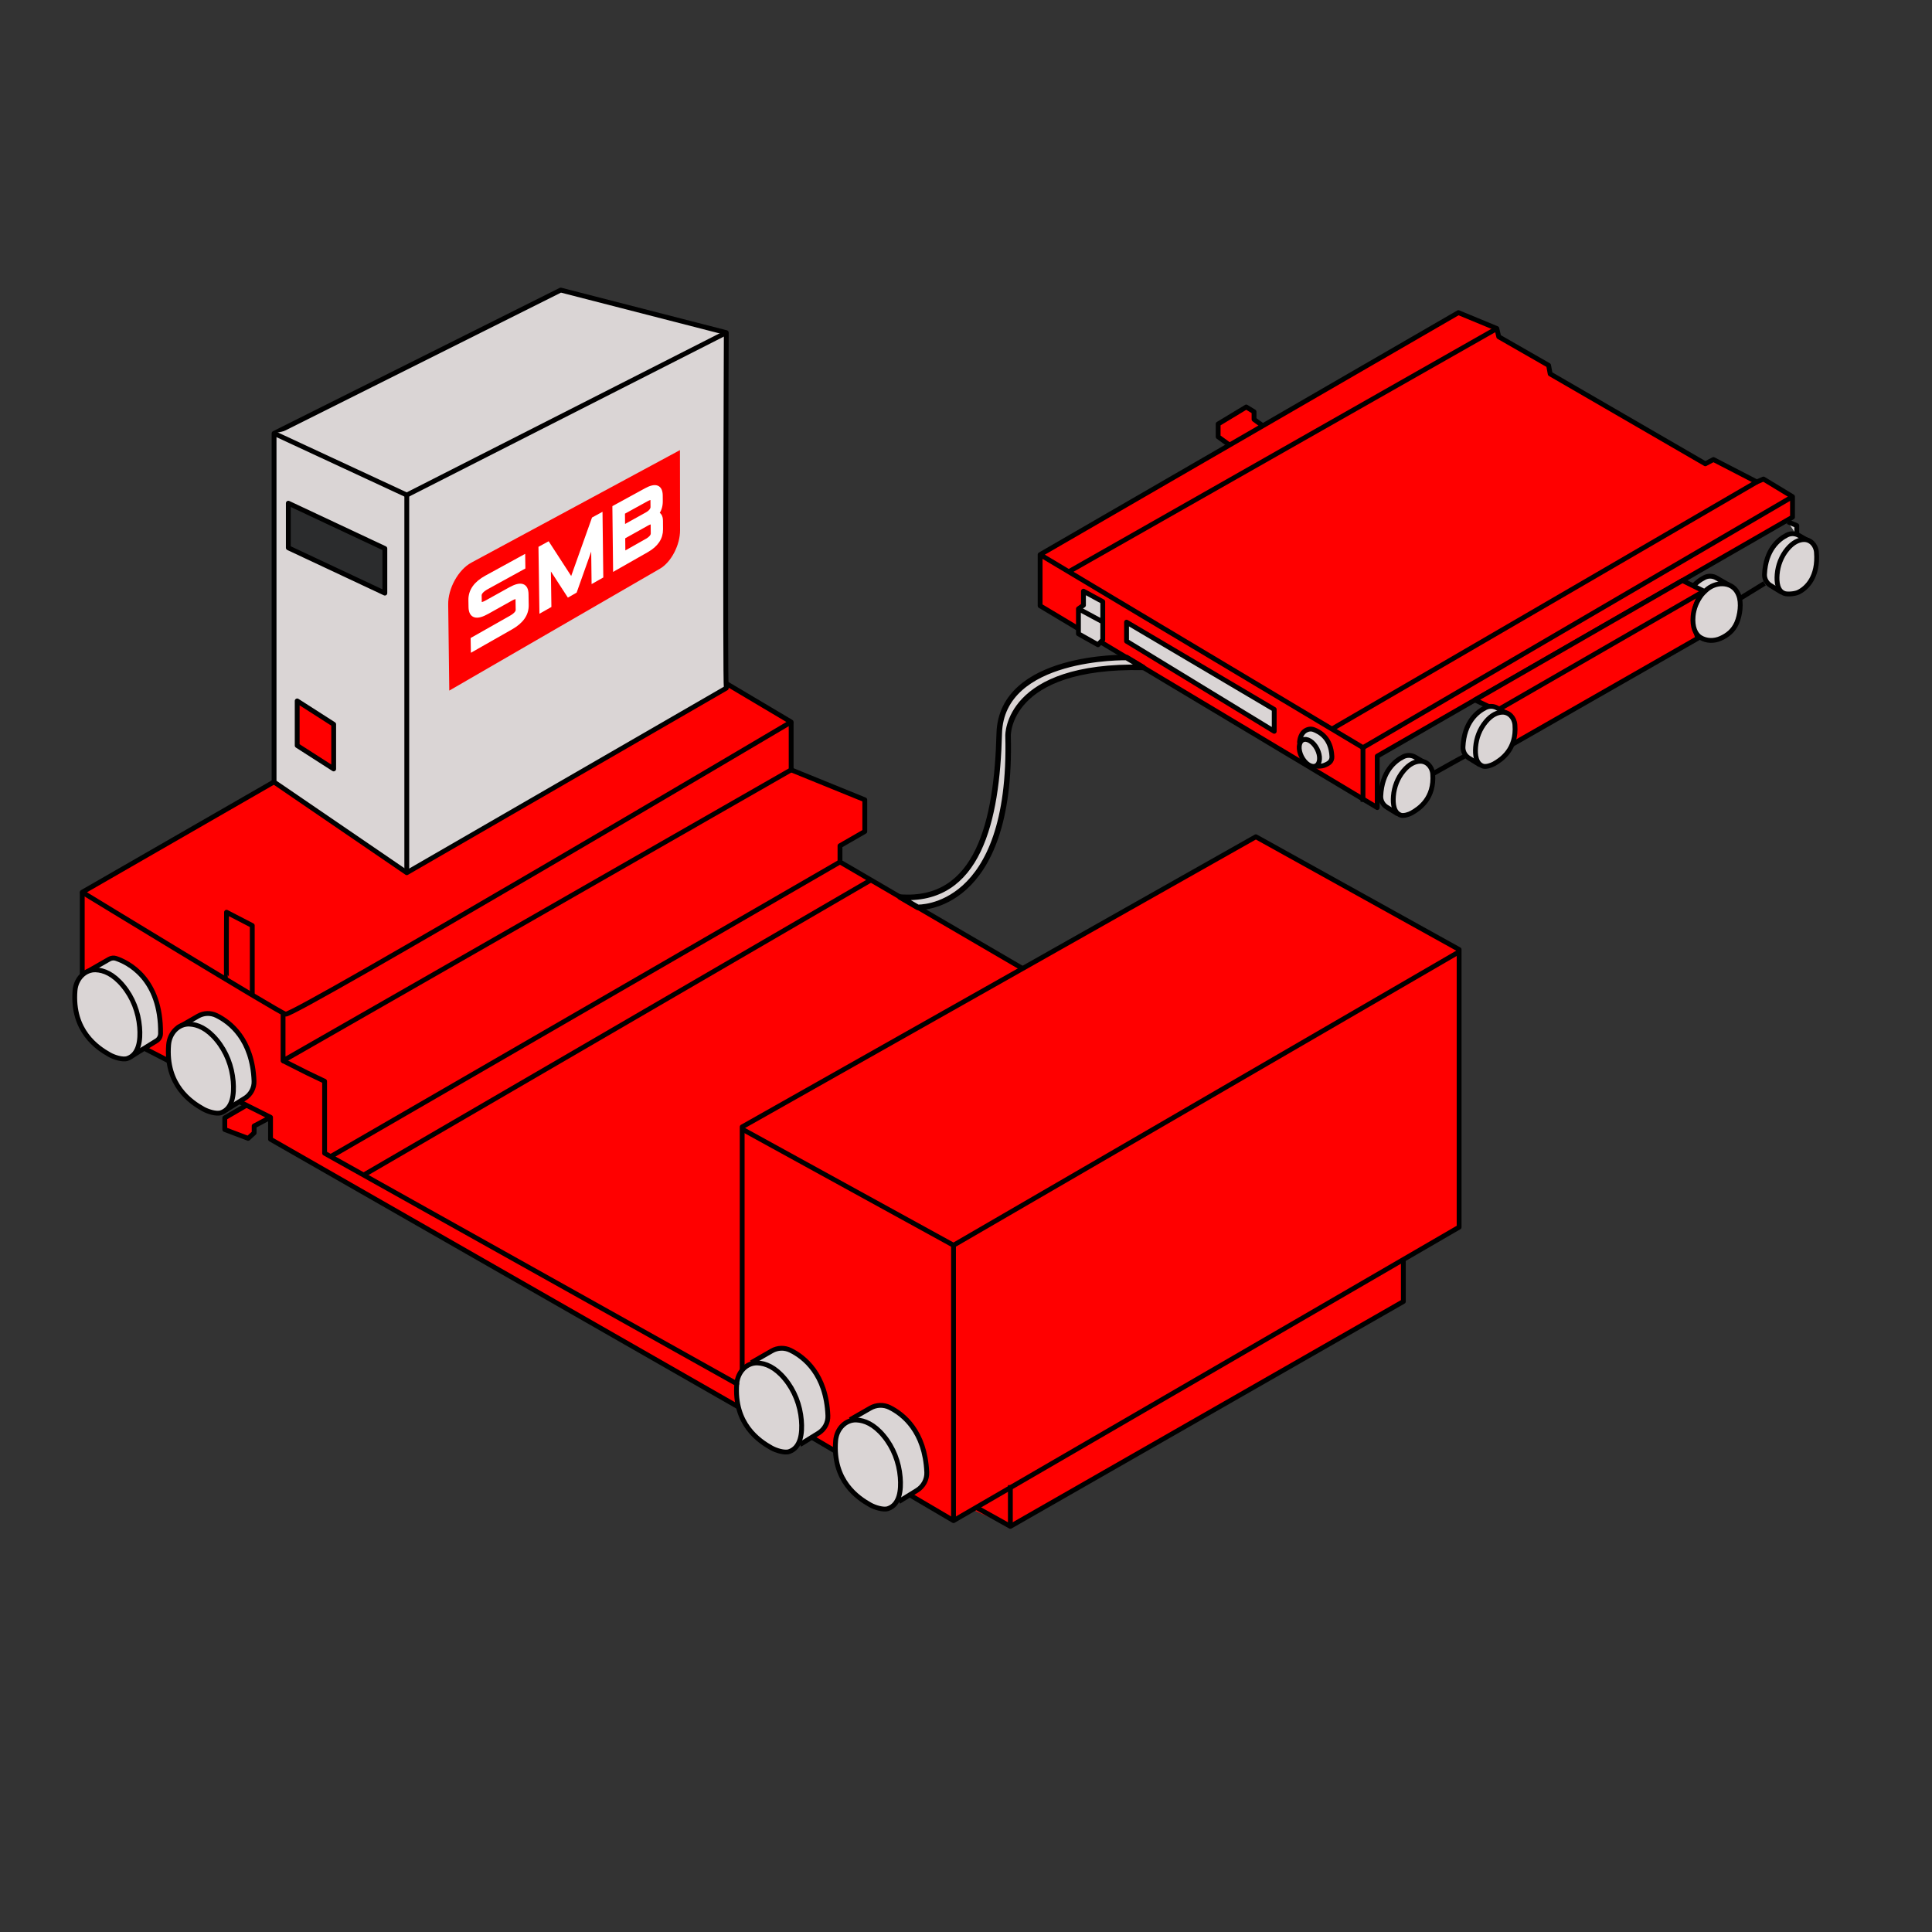 <?xml version="1.0" encoding="UTF-8"?>
<svg xmlns="http://www.w3.org/2000/svg" id="CAPtriever" viewBox="0 0 800 800">
  <rect x="0" y="0" width="800" height="800" fill="#333333" stroke="none"/>
  <defs>
    <style>
      .cls-1 {
        fill-rule: evenodd;
      }

      .cls-1, .cls-2 {
        fill: #fff;
      }

      .cls-3 {
        stroke-linecap: round;
      }

      .cls-3, .cls-4, .cls-5, .cls-6, .cls-7, .cls-8 {
        stroke: #000;
        stroke-linejoin: round;
      }

      .cls-3, .cls-4, .cls-5, .cls-6, .cls-8 {
        stroke-width: 2px;
      }

      .cls-3, .cls-4, .cls-9 {
        fill: none;
      }

      .cls-5 {
        fill: #2b2c2d;
      }

      .cls-6, .cls-10 {
        fill: red;
      }

      .cls-9 {
        stroke: #fff;
        stroke-miterlimit: 3.86;
        stroke-width: 1.99px;
      }

      .cls-7 {
        stroke-width: 2.29px;
      }

      .cls-7, .cls-8 {
        fill: #dad5d5;
      }
    </style>
  </defs>
  <polyline class="cls-6" points="102.05 457.66 93.08 462.88 93.08 467.72 102.75 471.37 105.24 469.1 105.24 466.24 112.02 462.65"></polyline>
  <path class="cls-6" d="M522.98,176.27c-.33-.07-3.71-2.61-3.71-2.61v-3.16l-3.22-1.97-11.64,7.04v5.29l4.9,3.56"></path>
  <polygon class="cls-10" points="581.1 515.97 581.1 538.93 418.37 632.04 305.73 582.57 112.02 471.73 112.02 462.65 54.12 431.14 34.72 403.19 34.72 369.07 243.43 248.98 327.6 298.96 327.6 318.78 358.09 331.18 358.09 344.3 347.82 350.21 347.82 356.92 478.28 433.77 581.1 515.97"></polygon>
  <path class="cls-8" d="M73.48,425.65l8.57-4.92c2.33-1.33,5.15-1.42,7.56-.25,5.66,2.75,14.9,9.87,15.58,27.17.11,2.88-1.37,5.6-3.82,7.12l-7.77,4.8"></path>
  <path class="cls-6" d="M34.06,369.45l209.36-120.46,84.17,49.97s-206.21,122.04-209.36,120.99c-3.16-1.05-84.17-50.5-84.17-50.5Z"></path>
  <polygon class="cls-6" points="307.32 466.62 307.32 578.22 394.83 629.66 604.19 508.14 604.19 393.18 520.03 346.48 307.32 466.62"></polygon>
  <polyline class="cls-4" points="307.32 467.55 394.83 515.64 604.19 394.11"></polyline>
  <line class="cls-4" x1="394.83" y1="515.64" x2="394.83" y2="629.28"></line>
  <polyline class="cls-4" points="581.1 521.17 581.1 538.93 418.37 632.04 403.93 624"></polyline>
  <polyline class="cls-4" points="327.6 298.96 327.6 318.78 117.21 439.23 117.21 419.95"></polyline>
  <path class="cls-8" d="M34.72,403.19l10.51-6.03c.85-.49,1.86-.6,2.79-.3,4.72,1.57,18.75,8.16,18.46,31.13-.02,1.2-.63,2.33-1.65,2.96l-5.83,3.6-4.14,2.56"></path>
  <line class="cls-4" x1="69.7" y1="439.23" x2="59.73" y2="434.1"></line>
  <polyline class="cls-4" points="99.1 456.18 112.02 462.65 112.02 471.73 309.3 584.62"></polyline>
  <polyline class="cls-4" points="117.21 439.23 127.14 444.24 134.41 447.72"></polyline>
  <path class="cls-8" d="M311.09,564.25l8.51-4.88c2.37-1.36,5.25-1.45,7.7-.25,5.66,2.77,14.8,9.88,15.51,27.06.12,2.93-1.39,5.7-3.89,7.25l-7.69,4.75"></path>
  <path class="cls-8" d="M313.73,564.38c3.26.14,7.21,1.69,11.26,6.58,4.01,4.84,6.33,10.89,6.85,17.15.44,5.32-.24,11.35-5.07,12.97-1.96.66-5.56-.53-7.36-1.55-4.93-2.77-15.66-9.8-14.32-26.57.39-4.93,4.11-8.78,8.65-8.59Z"></path>
  <path class="cls-8" d="M352.03,587.86l8.37-4.8c2.46-1.41,5.45-1.52,7.99-.26,5.65,2.81,14.6,9.91,15.36,26.81.14,3.04-1.44,5.91-4.03,7.51l-7.54,4.66"></path>
  <path class="cls-8" d="M354.66,587.99c3.26.14,7.21,1.69,11.26,6.58,4.01,4.84,6.33,10.89,6.85,17.15.44,5.32-.24,11.35-5.07,12.97-1.96.66-5.56-.53-7.36-1.55-4.93-2.77-15.66-9.8-14.32-26.57.39-4.93,4.11-8.78,8.65-8.59Z"></path>
  <line class="cls-4" x1="347.82" y1="356.92" x2="136.97" y2="478.88"></line>
  <polyline class="cls-3" points="134.41 447.72 134.41 477.52 305.08 572.98"></polyline>
  <line class="cls-4" x1="360.62" y1="364.39" x2="150.66" y2="486.51"></line>
  <line class="cls-4" x1="418.37" y1="632.04" x2="418.37" y2="614.96"></line>
  <path class="cls-8" d="M78.46,424.06c3.26.14,7.21,1.69,11.26,6.58,4.01,4.84,6.33,10.89,6.85,17.15.44,5.32-.24,11.35-5.07,12.97-1.96.66-5.56-.53-7.36-1.55-4.93-2.77-15.66-9.8-14.32-26.57.39-4.93,4.11-8.78,8.65-8.59Z"></path>
  <path class="cls-8" d="M39.7,401.6c3.26.14,7.21,1.69,11.26,6.58,4.01,4.84,6.33,10.89,6.85,17.15.44,5.32-.24,11.35-5.07,12.97-1.96.66-5.56-.53-7.36-1.55-4.93-2.77-15.66-9.8-14.32-26.57.39-4.93,4.11-8.78,8.65-8.59Z"></path>
  <line class="cls-8" x1="34.06" y1="369.45" x2="34.06" y2="403.19"></line>
  <polygon class="cls-6" points="430.69 229.66 603.89 129.45 619.81 136.03 620.6 139.45 641.24 151.28 641.9 154.83 706.14 192.05 709.5 190.28 727.45 199.55 730.21 198.36 742.24 205.66 742.24 214.14 570.29 313.11 570.29 334.41 430.69 250.84 430.69 229.66"></polygon>
  <path class="cls-8" d="M591.04,316.41l-5.09-2.92c-1.49-.86-3.32-.93-4.86-.16-3.44,1.71-8.88,6.03-9.34,16.31-.08,1.85.88,3.6,2.45,4.57l4.59,2.83"></path>
  <path class="cls-8" d="M587.99,315.22c-1.98.08-4.39,1.03-6.85,4.01-2.44,2.95-3.85,6.62-4.16,10.44-.26,3.23.14,6.91,3.08,7.89,1.19.4,3.38-.32,4.48-.94,3-1.69,9.53-5.96,8.71-16.17-.24-3-2.5-5.34-5.26-5.23Z"></path>
  <path class="cls-8" d="M715.79,242.2l-5.09-2.92c-1.49-.86-3.32-.93-4.86-.16-3.44,1.71-8.88,6.03-9.34,16.31-.08,1.85.88,3.6,2.45,4.57l4.59,2.83"></path>
  <path class="cls-8" d="M749.94,224.61l-5.09-2.92c-1.49-.86-3.32-.93-4.86-.16-3.44,1.71-8.88,6.03-9.34,16.31-.08,1.85.88,3.6,2.45,4.57l4.59,2.83"></path>
  <path class="cls-8" d="M746.89,223.42c-1.98.08-4.39,1.03-6.85,4.01-2.44,2.95-3.85,6.62-4.16,10.44-.26,3.23.14,6.91,3.08,7.89,1.19.4,4.24.17,5.65-.5,3.54-1.69,8.36-6.4,7.54-16.6-.24-3-2.5-5.34-5.26-5.23Z"></path>
  <line class="cls-8" x1="619.81" y1="136.03" x2="442.54" y2="236.74"></line>
  <line class="cls-8" x1="727.45" y1="199.55" x2="551.5" y2="301.88"></line>
  <polyline class="cls-8" points="740.29 216.05 744.01 217.63 744.01 221.69"></polyline>
  <line class="cls-8" x1="730.64" y1="241.57" x2="720.16" y2="248.01"></line>
  <path class="cls-6" d="M696.66,240.38l8.9,4.41s-7.23,6.55-2.5,19.49l-78.51,44.89-4.68-14.99-9.13-4.34,85.92-49.45Z"></path>
  <line class="cls-4" x1="619.86" y1="294.17" x2="705.55" y2="244.79"></line>
  <path class="cls-8" d="M625.08,296.1l-5.09-2.92c-1.49-.86-3.32-.93-4.86-.16-3.44,1.71-8.88,6.03-9.34,16.31-.08,1.85.88,3.6,2.45,4.57l4.59,2.83"></path>
  <path class="cls-8" d="M622.03,294.91c-1.98.08-4.39,1.03-6.85,4.01s-3.85,6.62-4.16,10.44c-.26,3.23.14,6.91,3.08,7.89,1.19.4,3.38-.32,4.48-.94,3-1.69,9.53-5.96,8.71-16.17-.24-3-2.5-5.34-5.26-5.23Z"></path>
  <path class="cls-8" d="M706.44,244.39c1.89-1.72,4.36-2.74,6.91-2.65,2.4.09,5.16,1.08,6.58,4.7,1.28,3.26.58,8.28-.8,11.49s-3.81,5.15-6.68,6.42c-2.69,1.19-5.84,1.15-8.34-.39-2.05-1.27-3.45-4.29-3.03-8.85.29-3.19,1.55-6.23,3.49-8.79.37-.49,1.11-1.23,1.88-1.93Z"></path>
  <path class="cls-8" d="M606.52,313.11c-.39.08-13.27,7.34-13.27,7.34"></path>
  <polyline class="cls-4" points="742.24 205.66 564.38 309.57 430.69 229.66"></polyline>
  <line class="cls-4" x1="564.38" y1="309.57" x2="564.38" y2="332.03"></line>
  <g>
    <polygon class="cls-8" points="446.56 262.44 446.56 252.09 448.64 250.61 448.64 244.79 456.63 249.13 456.63 264.91 454.65 266.98 446.56 262.44"></polygon>
    <line class="cls-8" x1="446.56" y1="252.09" x2="456.63" y2="257.51"></line>
  </g>
  <polygon class="cls-8" points="466.48 257.62 466.48 265.51 527.63 302.82 527.63 293.75 466.48 257.62"></polygon>
  <path class="cls-8" d="M538.09,307.69s0-3.42,2.22-4.99c1.12-.8,2.51-1.06,3.79-.54,2.32.93,7.02,3.33,7.41,11.05.1,1.99-1.15,2.97-3.36,3.77-.6.22-2.34.41-3.15.27"></path>
  <ellipse class="cls-8" cx="542.18" cy="311.76" rx="3.59" ry="6.02" transform="translate(-82.54 282.19) rotate(-27.19)"></ellipse>
  <path class="cls-8" d="M300.74,284.93c-.56-3.67,0-147.19,0-147.19l-68.56-17.63-118.69,59.34v144.37l54.95,37.55,132.3-76.44Z"></path>
  <polyline class="cls-8" points="300.74 137.74 168.44 204.98 113.49 179.45"></polyline>
  <line class="cls-8" x1="168.44" y1="204.98" x2="168.44" y2="361.37"></line>
  <polygon class="cls-5" points="159.36 245.6 119.39 226.84 119.39 208.36 159.36 227.13 159.36 245.6"></polygon>
  <polygon class="cls-6" points="138.17 318.4 123.06 308.71 123.06 290.24 138.17 299.92 138.17 318.4"></polygon>
  <path class="cls-4" d="M93.8,405.66c-.15-.09,0-27.93,0-27.93l10.66,5.52v28.73"></path>
  <polyline class="cls-4" points="327.6 318.78 358.09 331.18 358.09 344.3 347.82 350.21 347.82 356.92 423.72 401.21"></polyline>
  <path class="cls-7" d="M466.48,272.26s-51.87-1.14-52.72,31.51c-.94,36.24-8.62,70.07-41.02,67.7l7.27,4.24s39.3,1.66,37.41-71.09c0,0-.71-29.5,55.87-28.27l-6.81-4.08Z"></path>
  <g id="Ebene_1-2" data-name="Ebene 1-2">
    <g>
      <path class="cls-10" d="M281.54,186.39c-27.39,14.78-56.14,30.28-86.35,46.58-5.41,2.92-9.73,10.72-9.6,17.4.15,11.89.3,23.76.45,35.59,30.52-17.66,59.55-34.46,87.21-50.46,4.68-2.71,8.4-9.87,8.35-16.02-.02-11.01-.03-22.04-.05-33.1h0Z"></path>
      <path class="cls-9" d="M211.35,244.08c4.29-2.39,6.46-1.73,6.51,1.97.03,1.82.04,2.73.07,4.55.06,3.64-2.05,6.67-6.33,9.11-6.21,3.53-9.34,5.31-15.65,8.9-.03-1.54-.04-2.31-.07-3.85,6.31-3.57,9.44-5.34,15.65-8.86,2.02-1.14,3.02-2.27,3-3.39-.03-1.83-.04-2.74-.07-4.56-.02-1.17-1.04-1.19-3.06-.06-3.86,2.16-5.8,3.24-9.7,5.42-4.39,2.46-6.63,1.81-6.7-1.95l-.05-2.86c-.07-3.77,2.11-6.86,6.51-9.27,6.06-3.32,9.06-4.96,15.03-8.23.02,1.52.04,2.28.06,3.81-5.97,3.28-8.97,4.94-15.03,8.27-2.06,1.14-3.09,2.3-3.07,3.49s.03,1.71.05,2.85c.02,1.18,1.06,1.2,3.13.06,3.9-2.17,5.84-3.25,9.71-5.4h0Z"></path>
      <path class="cls-2" d="M211.35,244.08c4.29-2.39,6.46-1.73,6.51,1.97.03,1.82.04,2.73.07,4.55.06,3.64-2.05,6.67-6.33,9.11-6.21,3.53-9.34,5.31-15.65,8.9-.03-1.54-.04-2.31-.07-3.85,6.31-3.57,9.44-5.34,15.65-8.86,2.02-1.14,3.02-2.27,3-3.39-.03-1.83-.04-2.74-.07-4.56-.02-1.17-1.04-1.19-3.06-.06-3.86,2.16-5.8,3.24-9.7,5.42-4.39,2.46-6.63,1.81-6.7-1.95l-.05-2.86c-.07-3.77,2.11-6.86,6.51-9.27,6.06-3.32,9.06-4.96,15.03-8.23.02,1.52.04,2.28.06,3.81-5.97,3.28-8.97,4.94-15.03,8.27-2.06,1.14-3.09,2.3-3.07,3.49s.03,1.71.05,2.85c.02,1.18,1.06,1.2,3.13.06,3.9-2.17,5.84-3.25,9.71-5.4h0Z"></path>
      <path class="cls-9" d="M223.97,227.02c1.16-.63,1.74-.95,2.89-1.58,3.99,6.16,5.98,9.22,9.92,15.3,3.68-10.34,5.51-15.49,9.17-25.75,1.03-.56,1.54-.84,2.56-1.4.12,9.99.18,14.98.3,24.95-1.15.65-1.72.98-2.87,1.63-.09-6.93-.13-10.4-.21-17.35-3.1,8.73-4.65,13.11-7.77,21.89-.99.57-1.49.85-2.49,1.42-3.34-5.15-5.02-7.73-8.4-12.94.1,7.04.15,10.55.25,17.57-1.19.68-1.78,1.01-2.98,1.69-.15-10.16-.22-15.24-.37-25.43h0Z"></path>
      <path class="cls-2" d="M223.97,227.02c1.16-.63,1.74-.95,2.89-1.58,3.99,6.16,5.98,9.22,9.92,15.3,3.68-10.34,5.51-15.49,9.17-25.75,1.03-.56,1.54-.84,2.56-1.4.12,9.99.18,14.98.3,24.95-1.15.65-1.72.98-2.87,1.63-.09-6.93-.13-10.4-.21-17.35-3.1,8.73-4.65,13.11-7.77,21.89-.99.57-1.49.85-2.49,1.42-3.34-5.15-5.02-7.73-8.4-12.94.1,7.04.15,10.55.25,17.57-1.19.68-1.78,1.01-2.98,1.69-.15-10.16-.22-15.24-.37-25.43h0Z"></path>
      <path class="cls-9" d="M254.57,210.17c5.22-2.86,7.81-4.27,12.96-7.09,3.91-2.14,5.87-1.43,5.9,2.11,0,.94.01,1.4.02,2.34.02,2.05-.57,3.8-1.77,5.27,1.21.16,1.83,1.11,1.84,2.83.01,1.41.02,2.11.03,3.52.03,3.53-1.89,6.39-5.78,8.61-5.13,2.92-7.72,4.39-12.92,7.35-.11-9.96-.17-14.94-.28-24.93h0ZM267.73,224.11c1.83-1.04,2.74-2.12,2.73-3.23-.01-1.55-.02-2.33-.04-3.88,0-.51-.23-.8-.66-.86-.42-.07-1.07.14-1.94.63-3.95,2.21-5.93,3.32-9.93,5.55.03,2.92.05,4.38.08,7.3,3.92-2.22,5.87-3.32,9.75-5.52h0ZM257.78,212.11c.03,2.62.04,3.93.07,6.54,4.01-2.23,6.01-3.34,9.98-5.55.84-.47,1.47-.97,1.89-1.51.43-.57.65-1.1.64-1.59-.01-1.25-.02-1.87-.03-3.11-.01-1.12-.93-1.18-2.77-.16-3.89,2.14-5.84,3.22-9.77,5.38Z"></path>
      <path class="cls-1" d="M254.57,210.17c5.22-2.86,7.81-4.27,12.96-7.09,3.91-2.14,5.87-1.43,5.9,2.11,0,.94.01,1.4.02,2.34.02,2.05-.57,3.8-1.77,5.27,1.21.16,1.83,1.11,1.84,2.83.01,1.41.02,2.11.03,3.52.03,3.53-1.89,6.39-5.78,8.61-5.13,2.92-7.72,4.39-12.92,7.35-.11-9.96-.17-14.94-.28-24.93h0ZM267.73,224.11c1.83-1.04,2.74-2.12,2.73-3.23-.01-1.55-.02-2.33-.04-3.88,0-.51-.23-.8-.66-.86-.42-.07-1.07.14-1.94.63-3.95,2.21-5.93,3.32-9.93,5.55.03,2.92.05,4.38.08,7.3,3.92-2.22,5.87-3.32,9.75-5.52h0ZM257.78,212.11c.03,2.62.04,3.93.07,6.54,4.01-2.23,6.01-3.34,9.98-5.55.84-.47,1.47-.97,1.89-1.51.43-.57.65-1.1.64-1.59-.01-1.25-.02-1.87-.03-3.11-.01-1.12-.93-1.18-2.77-.16-3.89,2.14-5.84,3.22-9.77,5.38Z"></path>
    </g>
  </g>
</svg>
